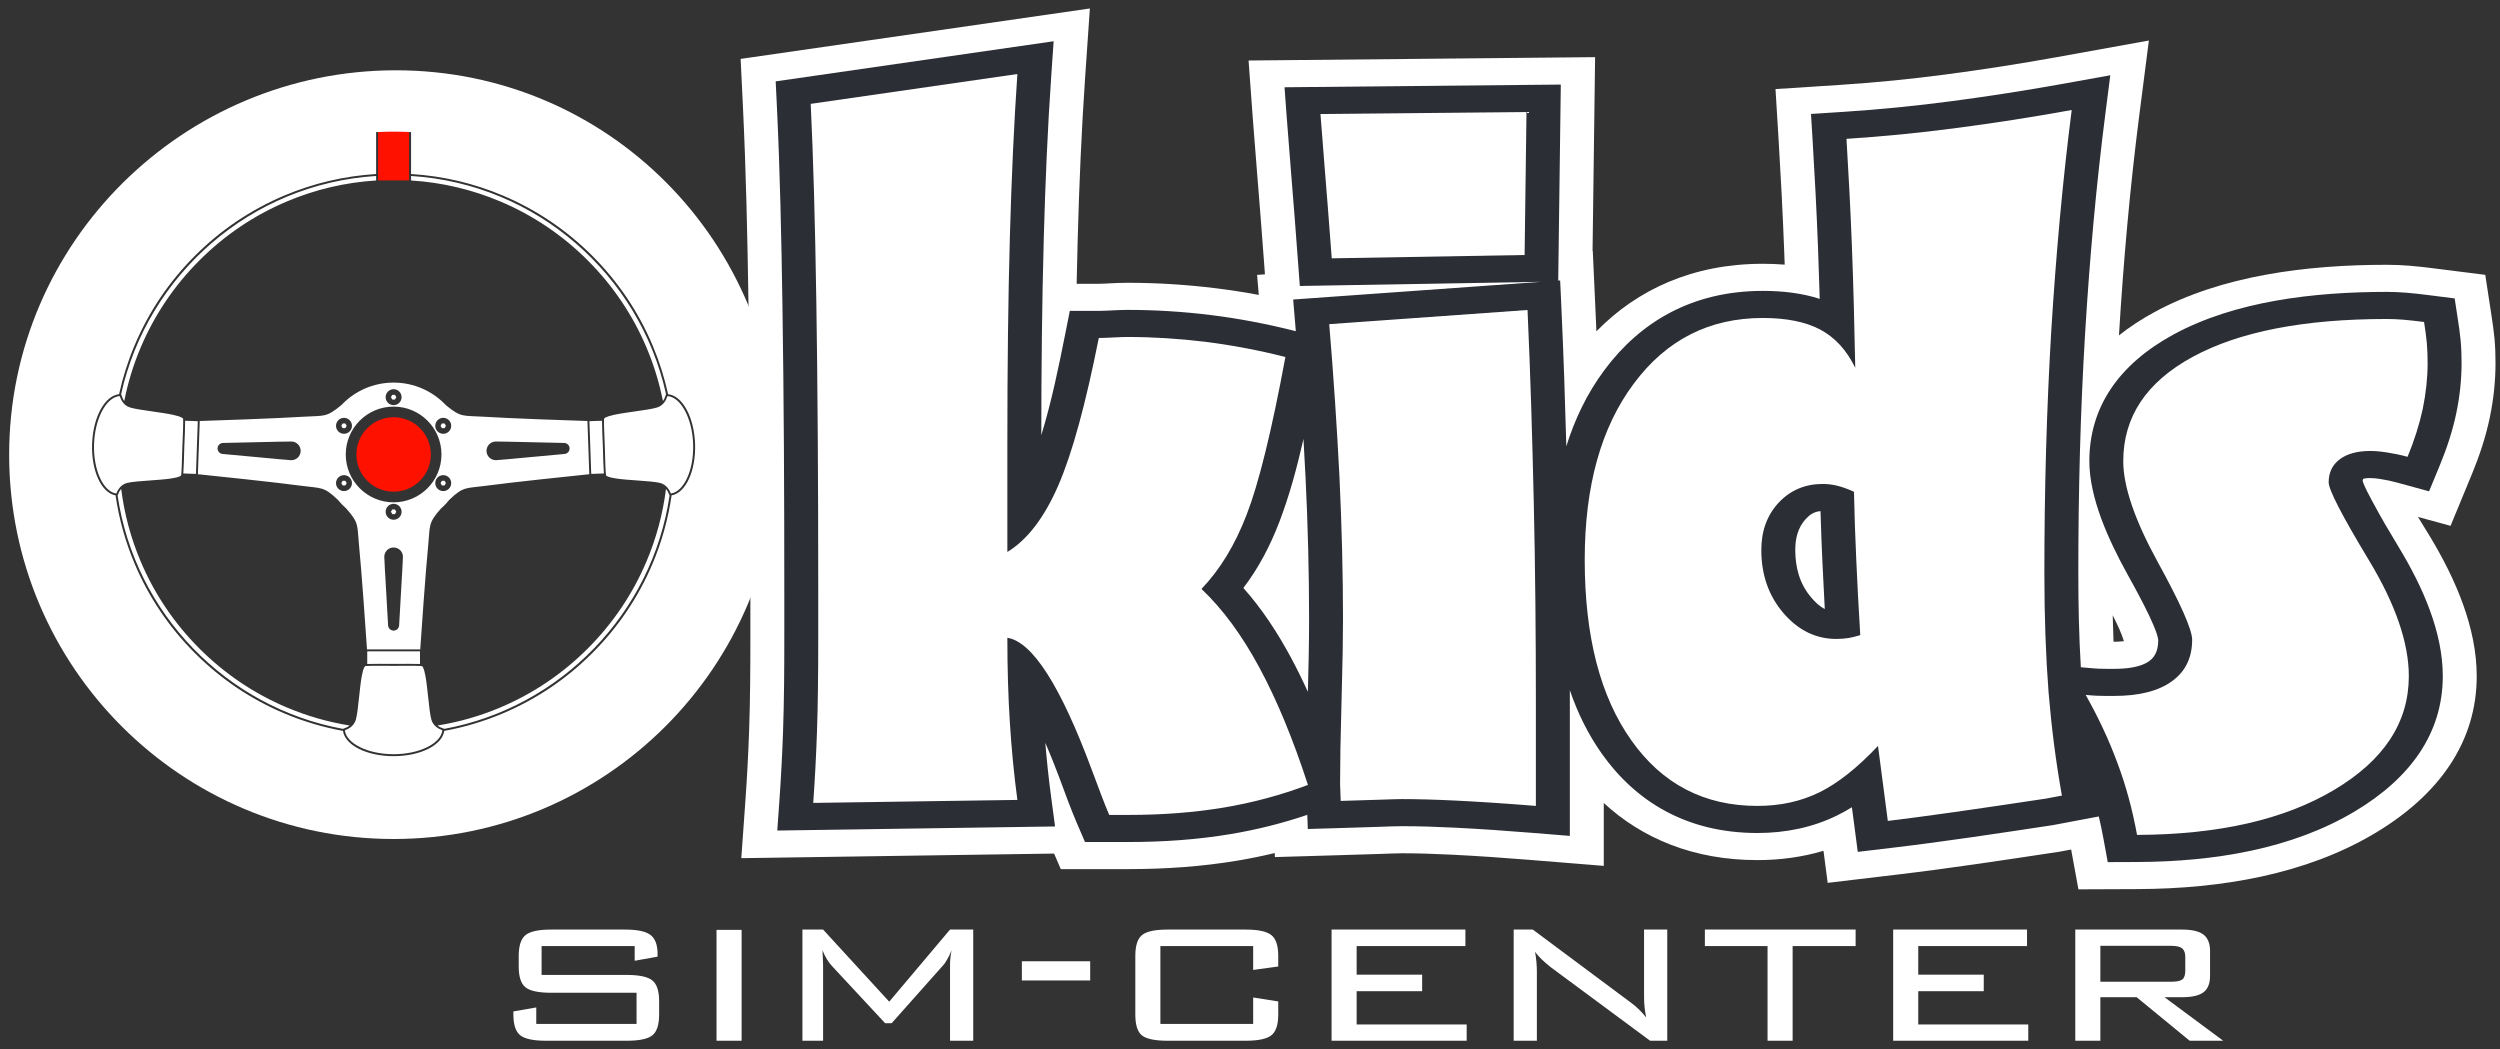 <svg width="243" height="102" viewBox="0 0 243 102" fill="none" xmlns="http://www.w3.org/2000/svg">
<rect x="0" y="0" width="243" height="102" fill="#333333" stroke="none"/>
<path fill-rule="evenodd" clip-rule="evenodd" d="M205.963 32.6C206.995 31.78 208.151 31.02 209.429 30.327C215.975 26.772 224.222 25.738 231.989 25.738C232.725 25.738 233.463 25.77 234.195 25.828C235.018 25.892 235.836 25.991 236.652 26.094L241.568 26.715L242.17 30.659C242.284 31.406 242.396 32.152 242.465 32.903C242.537 33.694 242.563 34.488 242.563 35.281C242.563 37.059 242.374 38.832 242.007 40.586C241.62 42.441 241.021 44.264 240.284 46.05L238.193 51.112L235.025 50.245C235.455 50.952 235.869 51.611 236.187 52.139C238.709 56.316 240.737 61.033 240.737 65.717C240.737 72.058 237.152 77.229 230.822 81.001C224.143 84.981 215.96 86.387 207.756 86.42L202.022 86.444L201.315 82.574L200.251 82.775L200.104 82.797C194.92 83.581 189.687 84.382 184.468 85.003L177.65 85.813L177.243 82.697C175.206 83.305 173.049 83.602 170.816 83.602C164.629 83.602 159.634 81.508 155.887 78.053V84.162L148.624 83.575C146.12 83.373 143.607 83.197 141.094 83.074C139.488 82.995 137.872 82.938 136.272 82.938C135.617 82.943 134.938 82.973 134.274 82.997C133.037 83.043 131.799 83.076 130.561 83.112L123.92 83.308L123.905 82.915C122.714 83.202 121.507 83.448 120.287 83.652C116.817 84.232 113.267 84.477 109.724 84.477H103.108L102.458 82.967L72.055 83.414L72.459 77.745C72.62 75.486 72.737 73.226 72.816 70.965C72.919 67.976 72.936 64.98 72.936 61.991V57.439C72.936 48.148 72.897 38.854 72.753 29.563C72.654 23.143 72.519 16.712 72.21 10.296L71.989 5.725L105.936 0.824L105.477 7.483C105.118 12.696 104.9 17.917 104.755 23.136C104.713 24.619 104.679 26.101 104.65 27.584H106.802C107.12 27.584 107.454 27.563 107.77 27.547C108.379 27.515 108.993 27.487 109.602 27.487C112.475 27.487 115.341 27.668 118.179 28.018C119.58 28.192 120.972 28.409 122.353 28.667L122.19 26.72L122.952 26.665L122.86 25.424C122.646 22.568 122.431 19.712 122.193 16.858C122.041 15.036 121.897 13.212 121.763 11.389L121.361 5.882L155.044 5.555L154.796 24.391L154.818 24.389L155.071 29.939C155.105 30.695 155.138 31.451 155.17 32.207C159.122 28.156 164.526 25.64 171.344 25.64C172.058 25.64 172.769 25.666 173.472 25.722C173.453 25.189 173.433 24.655 173.413 24.122C173.278 20.664 173.101 17.207 172.89 13.751L172.579 8.659L178.945 8.245C182.339 8.025 185.719 7.688 189.078 7.245C192.711 6.767 196.325 6.204 199.916 5.556L208.871 3.938L207.935 11.229C207.032 18.278 206.403 25.35 205.974 32.426C205.97 32.484 205.966 32.542 205.963 32.6ZM205.355 59.805C205.374 60.662 205.401 61.52 205.435 62.377C205.454 62.377 205.472 62.377 205.491 62.377C205.696 62.377 206.115 62.367 206.444 62.323C206.239 61.628 205.821 60.719 205.355 59.805Z" fill="white"/>
<path fill-rule="evenodd" clip-rule="evenodd" d="M202.257 64.855L203.098 64.93C203.41 64.957 203.721 64.985 204.034 64.998C204.515 65.017 205.009 65.011 205.491 65.011C206.609 65.011 208.031 64.888 208.904 64.261C209.626 63.742 209.78 62.925 209.781 62.208C209.644 60.912 207.404 56.943 206.71 55.678C204.933 52.443 203.084 48.395 203.084 44.822C203.084 39.619 205.9 35.428 211.284 32.504C217.248 29.266 224.924 28.371 231.989 28.371C232.617 28.371 233.248 28.4 233.873 28.449C234.631 28.508 235.385 28.6 236.137 28.695L238.594 29.006L238.895 30.978C239.003 31.683 239.11 32.387 239.174 33.096C239.241 33.823 239.265 34.552 239.265 35.281C239.265 36.914 239.089 38.542 238.753 40.152C238.394 41.875 237.835 43.568 237.151 45.225L236.105 47.757L232.948 46.892C232.435 46.752 231.913 46.647 231.382 46.562C231.063 46.511 230.713 46.467 230.386 46.467C230.27 46.467 229.791 46.479 229.694 46.551C229.668 46.593 229.656 46.673 229.651 46.747C229.812 47.307 230.296 48.171 230.56 48.669C231.383 50.224 232.297 51.762 233.215 53.283C235.51 57.082 237.439 61.453 237.439 65.717C237.439 71.225 234.343 75.617 228.849 78.891C222.754 82.522 215.215 83.756 207.74 83.787L204.872 83.798L204.458 81.533C204.326 80.806 204.174 80.081 204.001 79.36L199.564 80.198L199.49 80.21C194.349 80.987 189.158 81.782 183.982 82.397L180.574 82.802L180.006 78.463C179.549 78.746 179.079 79.009 178.597 79.247C176.225 80.417 173.602 80.968 170.816 80.968C163.951 80.968 158.986 77.91 155.688 73.247C154.336 71.335 153.328 69.252 152.588 67.086C152.588 67.461 152.588 67.836 152.588 68.211V81.249L148.956 80.955C146.409 80.749 143.853 80.57 141.296 80.445C139.623 80.363 137.94 80.305 136.263 80.305C135.559 80.305 134.826 80.341 134.122 80.366C132.895 80.412 131.667 80.445 130.44 80.481L127.119 80.578L127.068 79.203C124.665 80.019 122.171 80.646 119.612 81.074C116.364 81.617 113.04 81.843 109.724 81.843H105.462L104.697 80.066C104.065 78.598 103.522 77.088 102.97 75.601C102.746 74.996 102.247 73.702 101.604 72.198C101.749 73.959 101.935 75.718 102.17 77.472L102.552 80.332L75.551 80.729L75.753 77.894C75.915 75.61 76.035 73.324 76.114 71.037C76.218 68.025 76.234 65.005 76.234 61.991V57.439C76.234 48.137 76.195 38.833 76.051 29.531C75.952 23.088 75.816 16.634 75.507 10.195L75.396 7.909L102.413 4.009L102.184 7.338C101.822 12.58 101.603 17.83 101.457 23.078C101.279 29.483 101.219 35.892 101.215 42.299C102.219 39.032 102.925 35.556 103.545 32.439L103.986 30.218H106.802C107.194 30.218 107.597 30.195 107.987 30.175C108.522 30.147 109.066 30.121 109.603 30.121C112.306 30.121 115.004 30.291 117.675 30.621C120.476 30.967 123.239 31.503 125.94 32.188L125.953 32.191C125.939 32.022 125.925 31.852 125.911 31.682L125.696 29.113L149.806 27.391L126.342 27.797L126.153 25.266C125.939 22.405 125.724 19.543 125.485 16.683C125.333 14.868 125.19 13.052 125.057 11.235L124.855 8.482L151.71 8.221L151.46 27.273L151.647 27.259L151.774 30.034C151.977 34.48 152.128 38.928 152.248 43.376C153.061 40.76 154.257 38.239 155.969 35.943C159.414 31.322 164.448 28.274 171.344 28.274C173.246 28.274 175.137 28.485 176.877 29.05C176.83 27.38 176.775 25.71 176.71 24.041C176.575 20.567 176.397 17.094 176.185 13.623L176.029 11.076L179.212 10.87C182.697 10.644 186.166 10.298 189.615 9.844C193.312 9.357 196.99 8.784 200.644 8.124L205.122 7.315L204.654 10.961C203.744 18.056 203.112 25.175 202.679 32.298C202.206 40.089 202.013 47.891 202.013 55.69C202.013 58.743 202.075 61.803 202.257 64.855ZM127.125 67.245C127.189 64.912 127.243 62.574 127.243 60.242C127.243 55.637 127.125 51.032 126.9 46.431C126.839 45.176 126.771 43.921 126.698 42.667C126.067 45.456 125.314 48.232 124.341 50.762C123.494 52.966 122.374 55.164 120.856 57.149C122.698 59.219 124.188 61.524 125.434 63.831C126.039 64.951 126.6 66.091 127.125 67.245ZM176.954 49.683C176.338 49.732 175.936 50.003 175.543 50.421C174.729 51.285 174.5 52.399 174.5 53.455C174.5 55.101 174.89 56.728 176.073 58.104C176.418 58.505 176.843 58.929 177.368 59.196C177.283 57.655 177.206 56.113 177.136 54.571C177.063 52.942 176.999 51.312 176.954 49.683Z" fill="#2C2E35"/>
<path d="M97.915 61.992C97.915 64.94 97.996 67.693 98.159 70.252C98.321 72.828 98.565 75.322 98.889 77.752L79.046 78.043C79.208 75.759 79.33 73.459 79.411 71.11C79.493 68.778 79.533 65.733 79.533 61.992V57.44C79.533 46.685 79.472 37.371 79.35 29.499C79.229 21.611 79.046 15.148 78.802 10.095L98.889 7.195C98.565 11.909 98.321 17.189 98.159 23.02C97.996 28.851 97.915 35.557 97.915 43.154V53.65C99.863 52.467 101.506 50.313 102.865 47.187C104.225 44.061 105.524 39.282 106.802 32.852C107.127 32.852 107.573 32.836 108.202 32.803C108.811 32.771 109.277 32.755 109.602 32.755C112.097 32.755 114.613 32.917 117.17 33.225C119.726 33.548 122.323 34.034 124.941 34.699C123.602 41.923 122.343 47.009 121.187 49.989C120.051 52.969 118.57 55.383 116.784 57.245C118.854 59.205 120.72 61.748 122.404 64.875C124.088 67.985 125.671 71.791 127.132 76.294C124.474 77.298 121.735 78.027 118.935 78.497C116.115 78.966 113.051 79.21 109.723 79.21H107.817C107.37 78.173 106.822 76.715 106.132 74.852C103.089 66.656 100.35 62.38 97.915 61.992ZM149.287 78.335C146.082 78.075 143.485 77.913 141.497 77.817C139.508 77.719 137.763 77.671 136.262 77.671C136.059 77.671 135.288 77.687 133.969 77.736C132.65 77.784 131.413 77.817 130.317 77.849L130.256 76.197C130.256 74.35 130.296 71.661 130.398 68.114C130.5 64.567 130.54 61.943 130.54 60.242C130.54 55.739 130.419 51.106 130.195 46.328C129.952 41.55 129.627 36.61 129.201 31.508L148.476 30.131C148.76 36.367 148.942 42.635 149.085 48.952C149.227 55.269 149.287 61.7 149.287 68.211V78.335ZM148.192 24.786L129.445 25.109C129.161 21.319 128.937 18.453 128.775 16.509C128.613 14.565 128.471 12.751 128.349 11.082L148.375 10.888L148.192 24.786ZM180.208 47.803C179.58 47.511 179.012 47.316 178.545 47.203C178.058 47.09 177.612 47.041 177.165 47.041C175.46 47.041 174.04 47.641 172.904 48.839C171.768 50.054 171.2 51.593 171.2 53.455C171.2 55.869 171.91 57.91 173.35 59.594C174.791 61.262 176.496 62.105 178.484 62.105C178.93 62.105 179.336 62.072 179.722 62.008C180.087 61.943 180.452 61.846 180.817 61.732C180.655 59.124 180.533 56.711 180.432 54.476C180.33 52.24 180.249 50.022 180.208 47.803ZM201.37 10.694C200.498 17.497 199.848 24.656 199.382 32.172C198.936 39.687 198.712 47.527 198.712 55.69C198.712 59.967 198.854 63.822 199.118 67.256C199.402 70.689 199.828 74.042 200.417 77.33L198.875 77.622C192.017 78.659 186.904 79.388 183.496 79.793L182.542 72.504C180.553 74.609 178.667 76.116 176.861 77.006C175.055 77.897 173.047 78.335 170.815 78.335C165.661 78.335 161.563 76.213 158.56 71.953C155.537 67.693 154.035 61.846 154.035 54.411C154.035 47.252 155.618 41.55 158.803 37.29C161.968 33.03 166.148 30.908 171.342 30.908C173.655 30.908 175.502 31.281 176.942 32.042C178.362 32.803 179.498 34.034 180.331 35.752C180.249 31.54 180.148 27.604 180.006 23.96C179.863 20.299 179.681 16.816 179.478 13.496C182.968 13.269 186.519 12.929 190.15 12.443C193.782 11.973 197.515 11.39 201.37 10.694ZM234.016 44.401C233.306 44.206 232.636 44.077 232.027 43.98C231.418 43.882 230.871 43.834 230.384 43.834C229.126 43.834 228.132 44.109 227.422 44.644C226.711 45.178 226.346 45.923 226.346 46.879C226.346 47.608 227.645 50.119 230.242 54.427C232.839 58.719 234.137 62.494 234.137 65.717C234.137 70.22 231.723 73.897 226.874 76.78C222.045 79.663 215.654 81.121 207.721 81.153C207.274 78.707 206.645 76.359 205.794 74.107C204.961 71.856 203.926 69.669 202.73 67.547C203.095 67.579 203.46 67.612 203.866 67.628C204.271 67.644 204.799 67.644 205.489 67.644C207.924 67.644 209.79 67.174 211.109 66.219C212.428 65.279 213.077 63.919 213.077 62.186C213.077 61.198 211.961 58.687 209.729 54.621C207.498 50.556 206.381 47.284 206.381 44.822C206.381 40.513 208.634 37.128 213.138 34.682C217.642 32.237 223.932 31.006 231.987 31.006C232.413 31.006 232.941 31.022 233.549 31.07C234.178 31.119 234.847 31.2 235.619 31.297C235.72 31.961 235.821 32.625 235.882 33.289C235.943 33.953 235.964 34.617 235.964 35.282C235.964 36.739 235.801 38.213 235.497 39.72C235.172 41.226 234.685 42.781 234.016 44.401Z" fill="white"/>
<path d="M38.26 47.793C40.258 47.793 41.878 46.173 41.878 44.174C41.878 42.175 40.258 40.557 38.26 40.557C36.261 40.557 34.641 42.175 34.641 44.174C34.641 46.173 36.261 47.793 38.26 47.793ZM36.748 17.502C36.748 17.518 36.762 17.534 36.78 17.534H39.733C39.751 17.534 39.765 17.518 39.765 17.502V11.341C39.765 11.323 39.751 11.309 39.733 11.309H36.78C36.762 11.309 36.748 11.323 36.748 11.341V17.502Z" fill="#FF1100"/>
<path d="M19.237 46.038C19.236 46.058 19.233 46.076 19.227 46.093C20.78 46.253 26.683 46.867 29.341 47.224C31.251 47.48 31.459 47.266 32.838 48.581C33.085 48.883 33.358 49.166 33.652 49.424C33.655 49.428 33.659 49.433 33.663 49.437C34.928 50.863 34.707 51.063 34.896 52.98C35.16 55.649 35.567 61.569 35.673 63.128C35.69 63.124 35.709 63.12 35.727 63.12H40.791C40.81 63.12 40.829 63.124 40.846 63.128C40.952 61.569 41.359 55.649 41.623 52.98C41.812 51.063 41.59 50.863 42.856 49.437C42.86 49.433 42.862 49.43 42.866 49.426C43.029 49.284 43.184 49.135 43.332 48.977C43.459 48.843 43.581 48.703 43.697 48.558C45.056 47.269 45.272 47.478 47.173 47.224C49.83 46.867 55.733 46.253 57.287 46.093C57.281 46.076 57.278 46.058 57.277 46.038L57.1 40.978C57.099 40.96 57.102 40.941 57.106 40.922C55.545 40.872 49.614 40.672 46.938 40.502C45.014 40.379 44.822 40.608 43.354 39.392C43.351 39.389 43.347 39.388 43.343 39.385C42.07 38.033 40.263 37.189 38.26 37.189C36.262 37.189 34.461 38.027 33.188 39.369C33.179 39.377 33.169 39.385 33.159 39.392C31.692 40.608 31.499 40.379 29.576 40.502C26.899 40.672 20.968 40.872 19.408 40.922C19.411 40.941 19.415 40.96 19.414 40.978L19.237 46.038ZM48.165 42.917C48.62 42.9 54.562 43.062 54.807 43.054C55.105 43.044 55.354 43.275 55.364 43.572C55.375 43.869 55.142 44.119 54.845 44.128C54.599 44.137 48.673 44.714 48.227 44.73C47.727 44.746 47.306 44.355 47.289 43.855C47.271 43.354 47.663 42.933 48.165 42.917ZM38.797 60.756C38.797 61.053 38.556 61.295 38.26 61.295C37.962 61.295 37.721 61.053 37.721 60.756C37.721 60.509 37.352 54.568 37.352 54.121C37.352 53.621 37.758 53.215 38.26 53.215C38.76 53.215 39.166 53.621 39.166 54.121C39.166 54.578 38.797 60.509 38.797 60.756ZM37.484 49.744C37.484 49.317 37.832 48.969 38.26 48.969C38.688 48.969 39.034 49.317 39.034 49.744C39.034 50.173 38.688 50.519 38.26 50.519C37.832 50.519 37.484 50.173 37.484 49.744ZM43.754 47.347C43.541 47.717 43.066 47.844 42.696 47.63C42.325 47.417 42.198 46.942 42.412 46.571C42.626 46.201 43.1 46.074 43.47 46.287C43.841 46.503 43.968 46.976 43.754 47.347ZM42.696 40.718C43.066 40.504 43.541 40.631 43.754 41.002C43.968 41.372 43.841 41.847 43.47 42.061C43.1 42.275 42.626 42.148 42.412 41.777C42.198 41.406 42.325 40.934 42.696 40.718ZM38.26 37.83C38.688 37.83 39.034 38.176 39.034 38.605C39.034 39.032 38.688 39.38 38.26 39.38C37.832 39.38 37.484 39.032 37.484 38.605C37.484 38.176 37.832 37.83 38.26 37.83ZM38.26 39.522C40.829 39.522 42.911 41.605 42.911 44.174C42.911 46.743 40.829 48.827 38.26 48.827C35.69 48.827 33.607 46.743 33.607 44.174C33.607 41.605 35.69 39.522 38.26 39.522ZM32.765 41.002C32.979 40.631 33.453 40.504 33.823 40.718C34.194 40.934 34.321 41.406 34.107 41.777C33.893 42.148 33.419 42.275 33.049 42.061C32.678 41.847 32.55 41.372 32.765 41.002ZM33.049 46.287C33.419 46.074 33.893 46.201 34.107 46.571C34.321 46.942 34.194 47.417 33.823 47.63C33.453 47.844 32.979 47.717 32.765 47.347C32.55 46.976 32.678 46.503 33.049 46.287ZM21.706 43.054C21.952 43.062 27.893 42.9 28.35 42.917C28.85 42.933 29.242 43.354 29.224 43.855C29.207 44.355 28.787 44.746 28.287 44.73C27.84 44.714 21.915 44.137 21.668 44.128C21.371 44.119 21.139 43.869 21.149 43.572C21.16 43.275 21.408 43.044 21.706 43.054ZM38.391 38.832L38.521 38.605L38.391 38.378H38.129L37.998 38.605L38.129 38.832H38.391ZM38.391 49.971L38.521 49.744L38.391 49.518H38.129L37.998 49.744L38.129 49.971H38.391ZM43.214 41.616L43.344 41.39L43.214 41.163H42.952L42.821 41.39L42.952 41.616H43.214ZM33.567 47.185L33.698 46.96L33.567 46.733H33.305L33.175 46.96L33.305 47.185H33.567ZM42.952 46.733L42.821 46.96L42.952 47.185H43.214L43.344 46.96L43.214 46.733H42.952ZM33.567 41.616L33.698 41.39L33.567 41.163H33.305L33.175 41.39L33.305 41.616H33.567ZM39.954 11.335C39.954 11.336 39.955 11.339 39.955 11.341V16.915C43.042 17.104 46.039 17.806 48.887 19.01C52.139 20.386 55.06 22.355 57.568 24.862C60.076 27.371 62.046 30.291 63.422 33.544C64.076 35.094 64.583 36.688 64.939 38.315C66.33 38.458 67.47 40.537 67.562 43.146C67.652 45.756 66.659 47.91 65.281 48.15C64.948 50.436 64.327 52.663 63.422 54.806C62.046 58.057 60.076 60.977 57.568 63.486C55.06 65.994 52.139 67.964 48.887 69.338C47.043 70.118 45.135 70.688 43.18 71.043C42.989 72.429 40.871 73.499 38.26 73.499C35.648 73.499 33.53 72.431 33.338 71.043C31.383 70.689 29.473 70.118 27.626 69.338C24.374 67.964 21.454 65.994 18.946 63.486C16.437 60.977 14.467 58.057 13.092 54.806C12.187 52.663 11.565 50.436 11.232 48.15C9.854 47.91 8.861 45.756 8.952 43.146C9.043 40.537 10.184 38.458 11.575 38.315C11.931 36.688 12.437 35.094 13.092 33.544C14.467 30.291 16.437 27.371 18.946 24.862C21.454 22.355 24.374 20.386 27.626 19.01C30.474 17.806 33.471 17.104 36.559 16.915V11.341C36.559 11.339 36.559 11.336 36.559 11.335C19.188 12.218 5.374 26.583 5.374 44.174C5.374 62.334 20.096 77.056 38.257 77.056C56.417 77.056 71.139 62.334 71.139 44.174C71.139 26.583 57.326 12.218 39.954 11.335ZM11.776 38.305L11.796 38.376C11.85 38.567 11.936 38.785 12.078 38.978C12.428 37.203 12.958 35.469 13.669 33.788C15.014 30.61 16.937 27.757 19.388 25.306C21.839 22.855 24.693 20.931 27.87 19.587C30.642 18.414 33.559 17.729 36.562 17.542C36.56 17.529 36.559 17.515 36.559 17.502V17.106C24.377 17.863 14.347 26.698 11.776 38.305ZM57.125 25.306C59.576 27.757 61.5 30.61 62.844 33.788C63.555 35.469 64.085 37.203 64.436 38.978C64.578 38.785 64.664 38.567 64.718 38.376L64.738 38.305C62.167 26.698 52.137 17.863 39.955 17.106V17.502C39.955 17.515 39.953 17.529 39.951 17.542C42.955 17.729 45.872 18.414 48.644 19.587C51.821 20.931 54.675 22.855 57.125 25.306ZM19.388 63.043C16.937 60.592 15.014 57.739 13.669 54.56C12.714 52.301 12.082 49.944 11.779 47.523C11.626 47.703 11.523 47.916 11.456 48.104L11.432 48.172C13.131 59.621 22.007 68.757 33.325 70.845L33.393 70.823C33.582 70.763 33.799 70.669 33.986 70.519C31.888 70.183 29.842 69.595 27.87 68.761C24.693 67.417 21.839 65.493 19.388 63.043ZM57.125 63.043C54.675 65.493 51.821 67.417 48.644 68.761C46.673 69.595 44.628 70.181 42.532 70.519C42.72 70.668 42.937 70.763 43.127 70.823L43.192 70.845C54.507 68.755 63.384 59.62 65.082 48.172L65.057 48.104C64.99 47.916 64.888 47.703 64.734 47.523C64.432 49.944 63.8 52.301 62.844 54.56C61.5 57.739 59.576 60.592 57.125 63.043ZM19.015 46.063L19.016 46.157V46.063C19.033 46.063 19.047 46.049 19.047 46.032L19.223 40.972C19.224 40.96 19.219 40.952 19.215 40.949C19.212 40.945 19.205 40.939 19.193 40.939L17.995 40.897C18.001 41.412 17.956 42.541 17.913 43.46C17.892 44.379 17.858 45.506 17.817 46.02L19.015 46.063ZM11.304 47.97C11.442 47.618 11.752 47.082 12.381 46.934C12.85 46.825 13.682 46.765 14.562 46.702C15.304 46.65 16.071 46.594 16.658 46.505C17.518 46.376 17.604 46.227 17.61 46.186C17.647 45.914 17.687 44.971 17.724 43.453C17.772 42.395 17.825 41.065 17.801 40.718C17.798 40.676 17.722 40.521 16.875 40.333C16.294 40.203 15.533 40.096 14.796 39.99C13.923 39.866 13.098 39.749 12.637 39.607C12.019 39.416 11.748 38.86 11.635 38.499C10.34 38.596 9.229 40.655 9.142 43.153C9.055 45.651 10.019 47.783 11.304 47.97ZM57.32 40.939C57.309 40.939 57.301 40.945 57.298 40.949C57.295 40.952 57.29 40.96 57.291 40.972L57.466 46.032C57.467 46.049 57.481 46.063 57.498 46.063V46.157L57.499 46.063L58.697 46.02C58.656 45.506 58.622 44.379 58.6 43.459C58.558 42.541 58.513 41.412 58.518 40.897L57.32 40.939ZM64.879 38.499C64.766 38.86 64.495 39.416 63.877 39.607C63.416 39.749 62.591 39.866 61.718 39.99C60.981 40.096 60.219 40.203 59.639 40.333C58.792 40.521 58.716 40.676 58.713 40.718C58.694 40.992 58.72 41.937 58.79 43.451C58.815 44.51 58.855 45.842 58.904 46.186C58.91 46.227 58.996 46.376 59.855 46.505C60.442 46.594 61.21 46.65 61.952 46.702C62.832 46.765 63.663 46.825 64.133 46.934C64.761 47.082 65.072 47.618 65.21 47.97C66.495 47.783 67.459 45.651 67.372 43.153C67.284 40.654 66.173 38.596 64.879 38.499ZM40.823 63.342C40.823 63.324 40.808 63.31 40.791 63.31H35.727C35.711 63.31 35.696 63.324 35.696 63.342V64.539C35.934 64.529 36.322 64.524 36.855 64.524C37.251 64.524 37.723 64.525 38.26 64.531C38.796 64.525 39.269 64.524 39.664 64.524C40.197 64.524 40.584 64.529 40.823 64.539V63.342ZM41.926 69.94C41.799 69.474 41.711 68.647 41.618 67.768C41.538 67.029 41.457 66.264 41.348 65.678C41.189 64.826 41.037 64.745 40.994 64.741C40.821 64.722 40.373 64.714 39.664 64.714C39.269 64.714 38.797 64.716 38.26 64.721C37.722 64.716 37.25 64.714 36.855 64.714C36.145 64.714 35.698 64.722 35.524 64.741C35.482 64.745 35.33 64.826 35.171 65.678C35.062 66.264 34.981 67.029 34.902 67.768C34.809 68.647 34.719 69.474 34.593 69.94C34.424 70.564 33.878 70.855 33.522 70.981C33.663 72.272 35.76 73.309 38.26 73.309C40.759 73.309 42.856 72.272 42.998 70.981C42.642 70.855 42.095 70.564 41.926 69.94ZM38.476 6.833C17.84 6.833 0.89 23.546 0.89 44.183C0.89 64.821 17.621 81.55 38.257 81.55C58.895 81.55 75.623 64.821 75.623 44.183C75.623 23.546 59.114 6.833 38.476 6.833ZM38.257 75.571C20.922 75.571 6.869 61.519 6.869 44.183C6.869 26.848 20.922 12.795 38.257 12.795C55.591 12.795 69.645 26.848 69.645 44.183C69.645 61.519 55.591 75.571 38.257 75.571ZM61.691 91.959H52.643V94.763H60.919C62.132 94.763 62.961 94.942 63.402 95.294C63.844 95.647 64.067 96.317 64.067 97.316V98.607C64.067 99.605 63.849 100.276 63.417 100.629C62.986 100.981 62.153 101.16 60.919 101.16H53.075C51.841 101.16 51.008 100.981 50.566 100.629C50.125 100.276 49.901 99.605 49.901 98.607V98.31L52.125 97.923V99.528H61.874V96.496H53.562C52.343 96.496 51.511 96.317 51.074 95.965C50.637 95.612 50.419 94.942 50.419 93.943V92.924C50.419 91.934 50.637 91.259 51.074 90.898C51.511 90.537 52.343 90.354 53.562 90.354H60.742C61.945 90.354 62.773 90.528 63.23 90.877C63.687 91.229 63.915 91.841 63.915 92.724V92.988L61.691 93.387V91.959ZM72.085 101.16H69.647V90.38H72.085V101.16ZM79.944 92.359C79.944 92.516 79.955 92.733 79.975 93.005C79.995 93.455 80.005 93.739 80.005 93.863V101.16H77.995V90.354H80.005L86.433 97.363L92.343 90.354H94.598V101.16H92.343V93.863C92.343 93.599 92.354 93.34 92.379 93.094C92.404 92.843 92.445 92.601 92.491 92.372C92.354 92.712 92.211 93.013 92.059 93.272C91.912 93.535 91.775 93.731 91.642 93.863L86.672 99.452H86.032L80.884 93.914C80.706 93.722 80.538 93.498 80.376 93.242C80.219 92.984 80.076 92.69 79.944 92.359ZM99.325 95.298V93.438H105.966V95.298H99.325ZM121.808 91.959H112.79V99.528H121.808V96.955L124.245 97.341V98.607C124.245 99.597 124.027 100.268 123.585 100.625C123.144 100.981 122.306 101.16 121.077 101.16H113.491C112.263 101.16 111.43 100.985 110.998 100.642C110.566 100.298 110.353 99.622 110.353 98.607V92.919C110.353 91.917 110.571 91.237 111.008 90.885C111.445 90.532 112.273 90.354 113.491 90.354H121.077C122.306 90.354 123.144 90.537 123.585 90.898C124.027 91.259 124.245 91.93 124.245 92.919V93.943L121.808 94.279V91.959ZM129.429 101.16V90.354H142.437V91.959H131.866V94.738H138.233V96.343H131.866V99.58H142.56V101.16H129.429ZM149.206 92.52C149.267 92.835 149.308 93.153 149.338 93.48C149.369 93.803 149.384 94.126 149.384 94.448V101.16H147.13V90.354H148.988L158.468 97.414C158.742 97.613 159.006 97.83 159.259 98.072C159.513 98.314 159.762 98.586 160.011 98.896C159.94 98.569 159.889 98.242 159.854 97.91C159.818 97.579 159.803 97.235 159.803 96.878V90.354H162.057V101.16H160.392L150.72 94.003C150.384 93.735 150.095 93.485 149.851 93.247C149.607 93.013 149.394 92.771 149.206 92.52ZM174.243 91.959V101.16H171.806V91.959H165.713V90.354H180.367V91.959H174.243ZM184.017 101.16V90.354H197.026V91.959H186.454V94.738H192.821V96.343H186.454V99.58H197.148V101.16H184.017ZM211.03 91.934H204.154V95.426H211.03C211.573 95.426 211.938 95.349 212.126 95.201C212.314 95.052 212.41 94.759 212.41 94.33V93.03C212.41 92.631 212.309 92.351 212.111 92.185C211.913 92.019 211.553 91.934 211.03 91.934ZM201.717 101.16V90.354H212.101C213.065 90.354 213.761 90.52 214.183 90.847C214.604 91.174 214.817 91.705 214.817 92.444V94.865C214.817 95.595 214.604 96.122 214.183 96.445C213.761 96.768 213.065 96.929 212.101 96.929H210.39L216.097 101.16H212.837L207.683 96.929H204.154V101.16H201.717Z" fill="white"/>
</svg>
